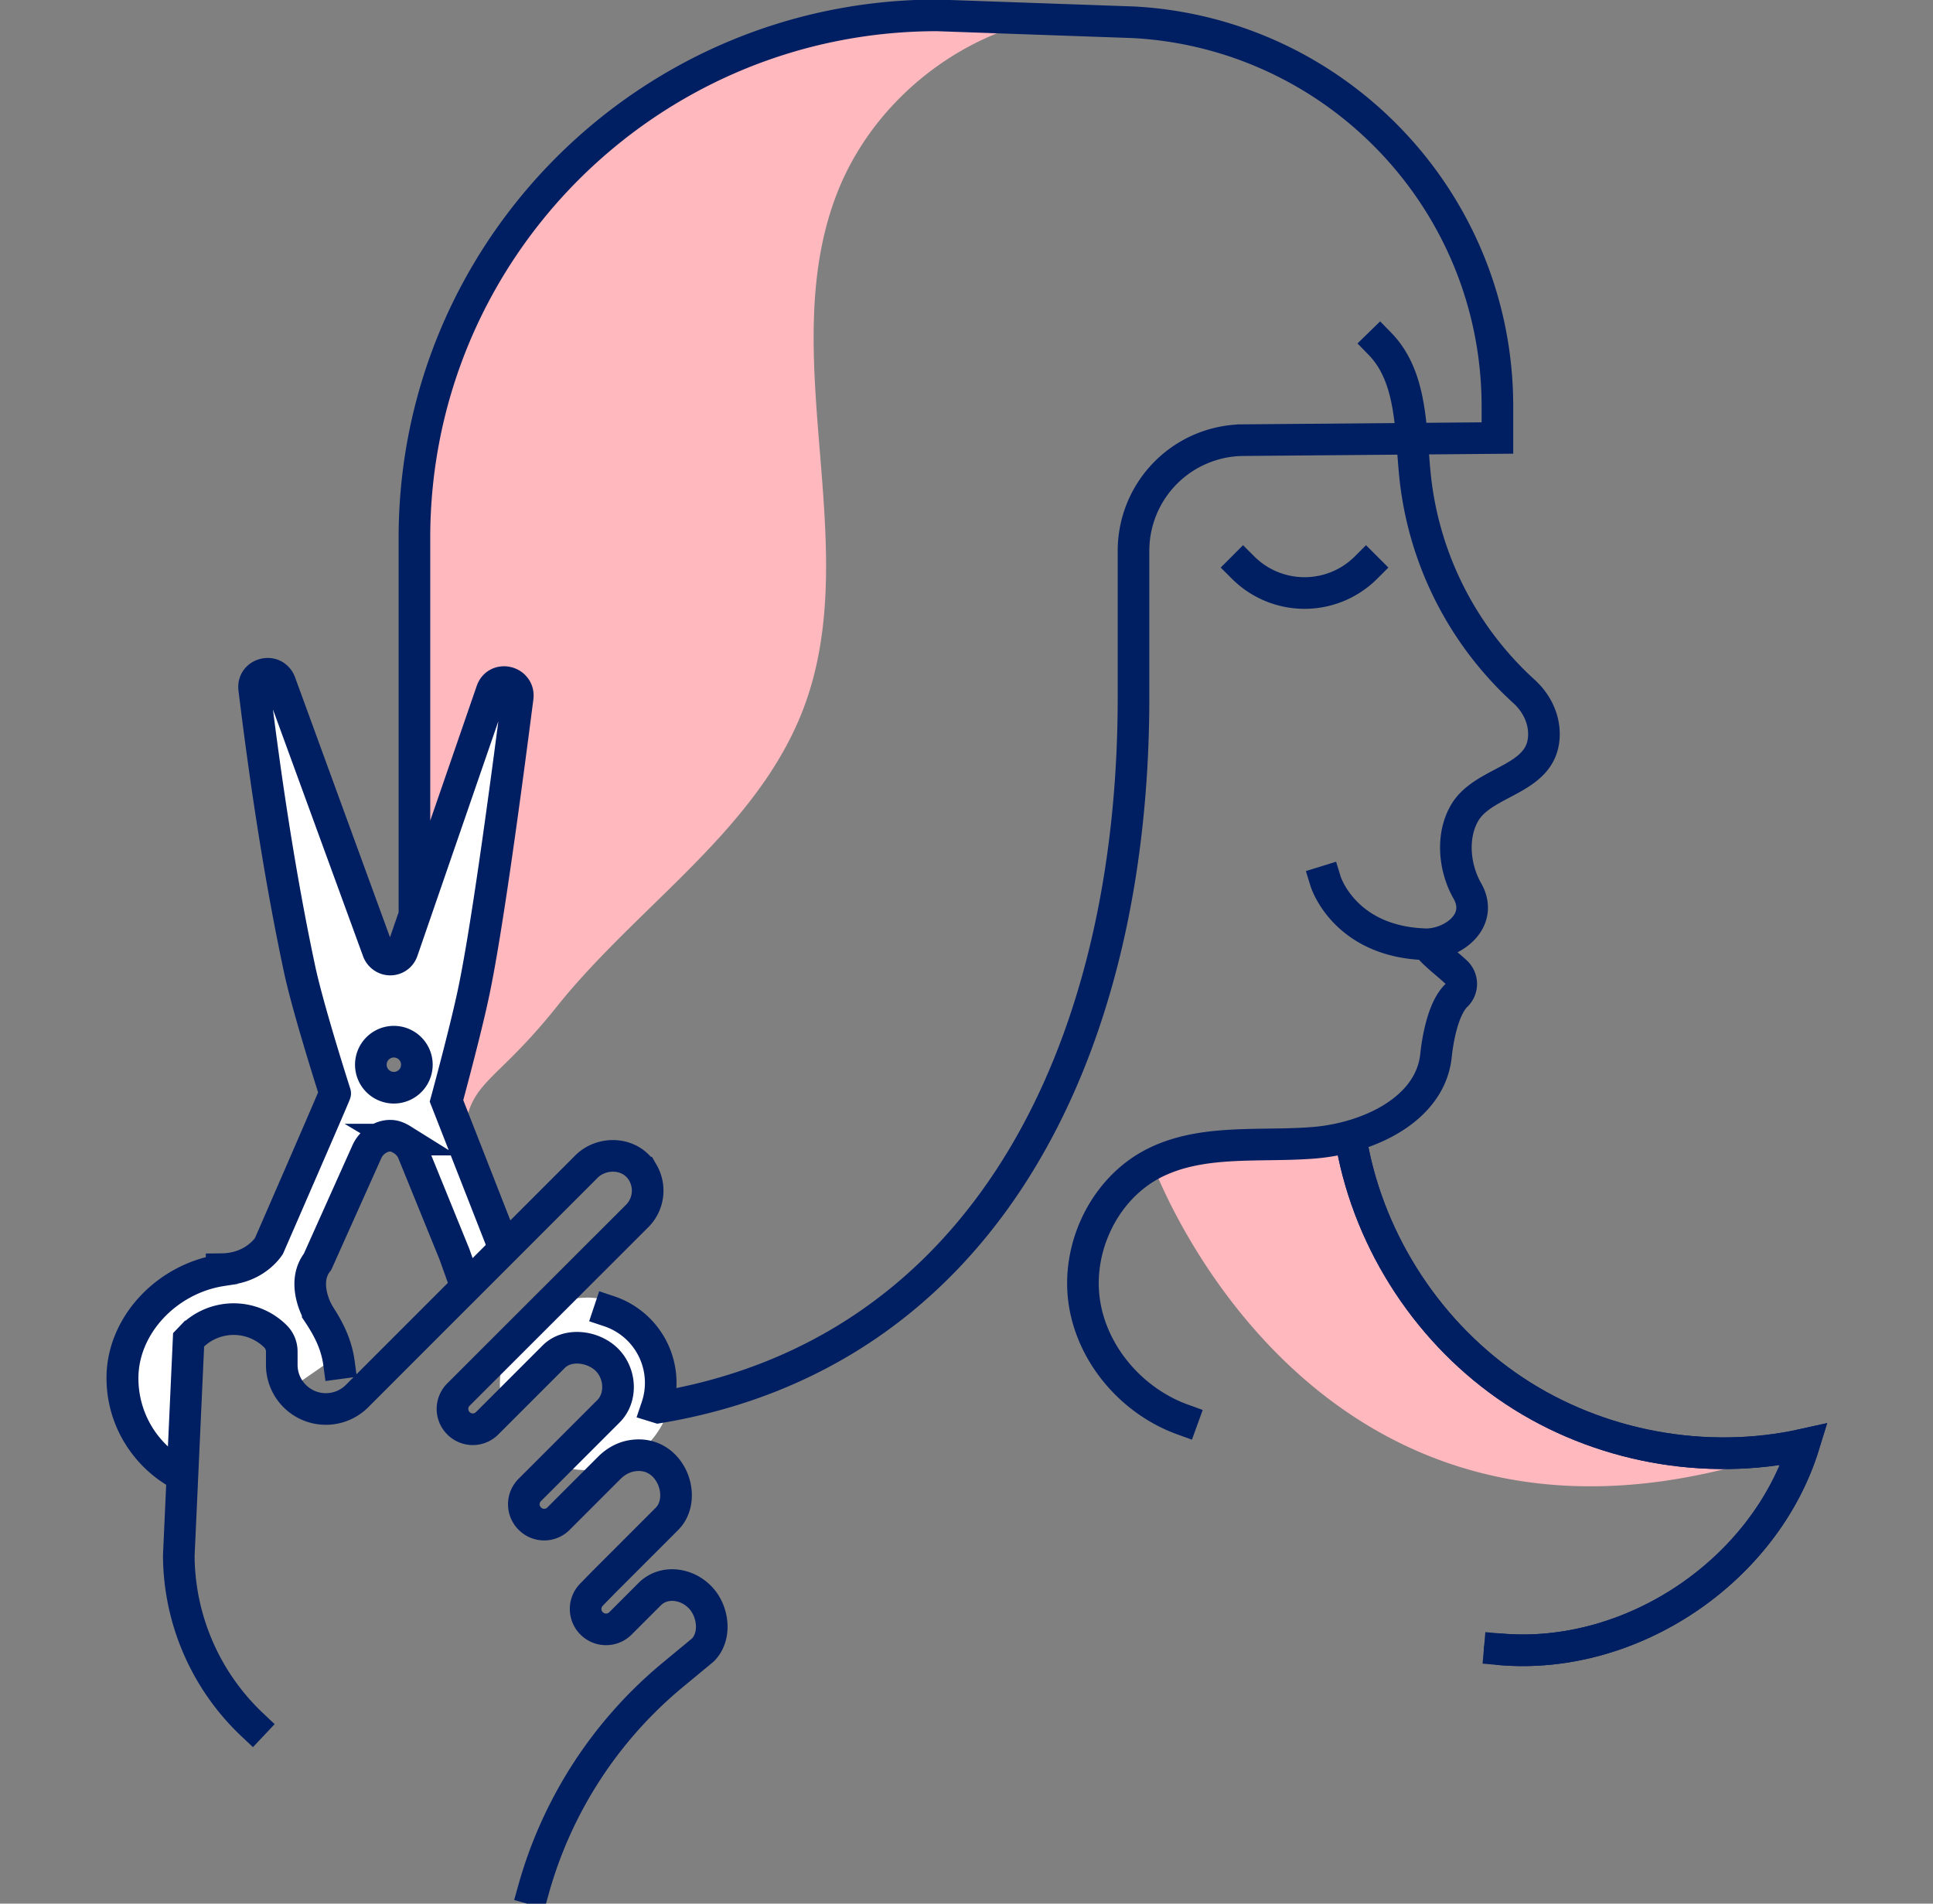 <svg xmlns="http://www.w3.org/2000/svg" width="65" height="64" fill="none">
    <rect width="100%" height="100%" fill="#808080" stroke="none"/>
    <g clip-path="url(#a)">
        <path fill="#FFB8BE" d="M38.755 39.128s5.57 15.499 21.905 9.434c-3.314.739-6.911.073-9.745-1.8-2.828-1.874-4.846-4.93-5.46-8.27h-4.707a4.3 4.3 0 00-3.608 1.957l1.605-1.321h.01zm-24.609-.072c.45 0 1.42 1.373 1.41.923-.078-3.938.536-2.843 3.163-6.131 2.73-3.417 6.756-5.951 8.305-10.044 2.075-5.492-1.033-11.97 1.166-17.414.986-2.442 3.06-4.408 5.518-5.342.273-.103.2-.511-.093-.511h-2.1c-9.704 0-17.57 7.866-17.57 17.569l.604 19.05-.403 1.894v.006z"/>
        <path stroke="#001E62" stroke-linecap="square" stroke-miterlimit="10" stroke-width="1.063" d="M45.935 19.081a2.925 2.925 0 01-4.135 0m4.6-7.525c1.114 1.14 1.021 2.942 1.192 4.527a11.38 11.38 0 003.644 7.153c.397.356.66.847.68 1.378.058 1.636-2.007 1.58-2.668 2.72-.449.774-.35 1.838.093 2.617.568 1.001-.47 1.78-1.367 1.796.216.3.64.61.99.934a.545.545 0 010 .795c-.428.424-.614 1.415-.676 2.008-.19 1.827-2.296 2.792-4.123 2.937-1.828.144-3.784-.14-5.41.712-1.61.846-2.544 2.777-2.301 4.583.242 1.807 1.6 3.386 3.308 4.005m4.815-18.085s.63 2.044 3.397 2.111"/>
        <path stroke="#001E62" stroke-linecap="round" stroke-miterlimit="10" stroke-width="1.063" d="M45.46 38.493c.614 3.34 2.632 6.395 5.46 8.268 2.829 1.874 6.432 2.54 9.745 1.801-1.306 4.253-5.806 7.278-10.235 6.886"/>
        <path stroke="#001E62" stroke-linecap="square" stroke-miterlimit="10" stroke-width="1.063" d="M45.46 38.493c.614 3.34 2.632 6.395 5.46 8.268 2.829 1.874 6.432 2.54 9.745 1.801-1.306 4.253-5.806 7.278-10.235 6.886"/>
        <path fill="#fff" d="M17.409 23.453c.067-.537-.692-.712-.868-.201l-3.009 8.722a.431.431 0 01-.815.005l-3.293-9.016c-.18-.501-.93-.32-.867.206.371 3.045.862 6.328 1.522 9.424.295 1.379 1.193 4.17 1.193 4.17.015 0-2.225 5.142-2.225 5.142-.077.113-.557.768-1.584.779v.03c-1.864.285-3.345 1.87-3.34 3.63 0 1.29.666 2.425 1.673 3.08l.211-.144v-3.071c0-.976.79-1.77 1.77-1.77.81 0 1.502.552 1.714 1.331.077.284.196.578.377.842l1.491-1.033c-.123-.567-.392-1.032-.67-1.455v-.016s-.553-.96-.021-1.667l.015-.02 1.657-3.696a.93.93 0 01.558-.506.726.726 0 01.258-.036.783.783 0 01.366.13.902.902 0 01.367.417l1.398 3.438.196.557 1.394-.965-1.858-4.743c.155-.568.67-2.504.903-3.608.428-2.023 1.048-6.555 1.486-9.961v.005zm-4.166 13.12a.773.773 0 110-1.548.773.773 0 110 1.548zm6.467 7.056c-1.6 0-2.9 1.3-2.9 2.9 0 .253.036.5.098.733l1.755-1.703a1.325 1.325 0 011.848 1.9l-1.822 1.78a2.903 2.903 0 003.923-2.715c0-1.6-1.302-2.9-2.902-2.9v.005z"/>
        <path stroke="#001E62" stroke-linecap="square" stroke-miterlimit="10" stroke-width="1.063" d="M11.4 45.832c-.092-.686-.392-1.223-.717-1.708v-.016s-.552-.96-.02-1.667l.015-.02 1.657-3.696a.93.93 0 01.557-.506.728.728 0 01.258-.036c.13.005.258.062.367.13a.902.902 0 01.366.417l1.399 3.438.278.78m1.317-1.188l-1.858-4.743c.154-.568.67-2.503.903-3.608.433-2.023 1.048-6.555 1.486-9.961.067-.537-.691-.712-.867-.201l-3.009 8.722a.432.432 0 01-.815.005l-3.293-9.017c-.18-.5-.93-.32-.867.207.371 3.045.862 6.328 1.522 9.425.294 1.378 1.192 4.17 1.192 4.17.016 0-2.224 5.14-2.224 5.14-.077.114-.557.77-1.585.78v.03c-1.863.285-3.344 1.87-3.339 3.63a3.67 3.67 0 001.672 3.08m11.076-7.664l-1.858-4.743c.155-.568.671-2.504.904-3.608.433-2.023 1.047-6.555 1.486-9.961.067-.537-.691-.713-.867-.202l-3.009 8.723a.432.432 0 01-.816.005L9.42 22.952c-.181-.5-.93-.32-.867.207.371 3.045.861 6.328 1.522 9.424.294 1.378 1.192 4.17 1.192 4.17.016 0-2.224 5.141-2.224 5.141-.078.114-.558.77-1.585.78v.03c-1.863.285-3.344 1.869-3.339 3.629 0 1.29.666 2.426 1.672 3.081m11.076-7.664l-1.858-4.743c.155-.568.671-2.504.904-3.608.433-2.023 1.047-6.555 1.486-9.962.067-.536-.692-.712-.867-.2l-3.01 8.722a.431.431 0 01-.815.005l-3.293-9.017c-.18-.5-.929-.32-.867.207.372 3.045.862 6.327 1.523 9.424.294 1.378 1.192 4.17 1.192 4.17.016 0-2.224 5.141-2.224 5.141-.078.114-.558.77-1.585.78v.03c-1.863.284-3.344 1.869-3.34 3.629 0 1.29.667 2.426 1.673 3.081m8.15-19.045v-12.3C13.945 8.383 21.81.517 31.515.517l6.6.232c6.818.367 12.238 6.008 12.238 12.92v1.057l-8.547.072a3.72 3.72 0 00-3.69 3.722v4.924c0 12.067-5.13 22.07-15.98 23.876l-.052-.016a2.537 2.537 0 00-1.6-3.22m-7.24-7.515a.773.773 0 110-1.548.773.773 0 110 1.548z"/>
        <path stroke="#001E62" stroke-linecap="square" stroke-miterlimit="10" stroke-width="1.063" d="M8.484 57.987a7.873 7.873 0 01-2.472-5.682l.33-7.262.109-.114a1.994 1.994 0 012.813 0 .715.715 0 01.211.506v.449a1.483 1.483 0 002.535 1.048l7.71-7.711c.45-.45 1.224-.49 1.688-.057.078.072.145.155.207.258a1.206 1.206 0 01-.18 1.45l-6.019 6.013a.68.68 0 000 .965.679.679 0 00.965 0l2.24-2.24c.465-.464 1.322-.356 1.786.104.465.464.516 1.27.052 1.734l-2.643 2.642a.68.68 0 000 .966.679.679 0 00.965 0l1.709-1.709c.211-.211.485-.366.784-.408 1.275-.19 1.863 1.41 1.156 2.122l-2.116 2.116-.423.433a.685.685 0 00.976.965l.98-.98c.465-.465 1.223-.372 1.683.093.464.464.567 1.326.103 1.786l-.991.82a14.378 14.378 0 00-4.697 7.216"/>
    </g>
    <defs>
        <clipPath id="a">
            <path fill="#fff" d="M.5 0h64v64H.5z"/>
        </clipPath>
    </defs>
</svg>
